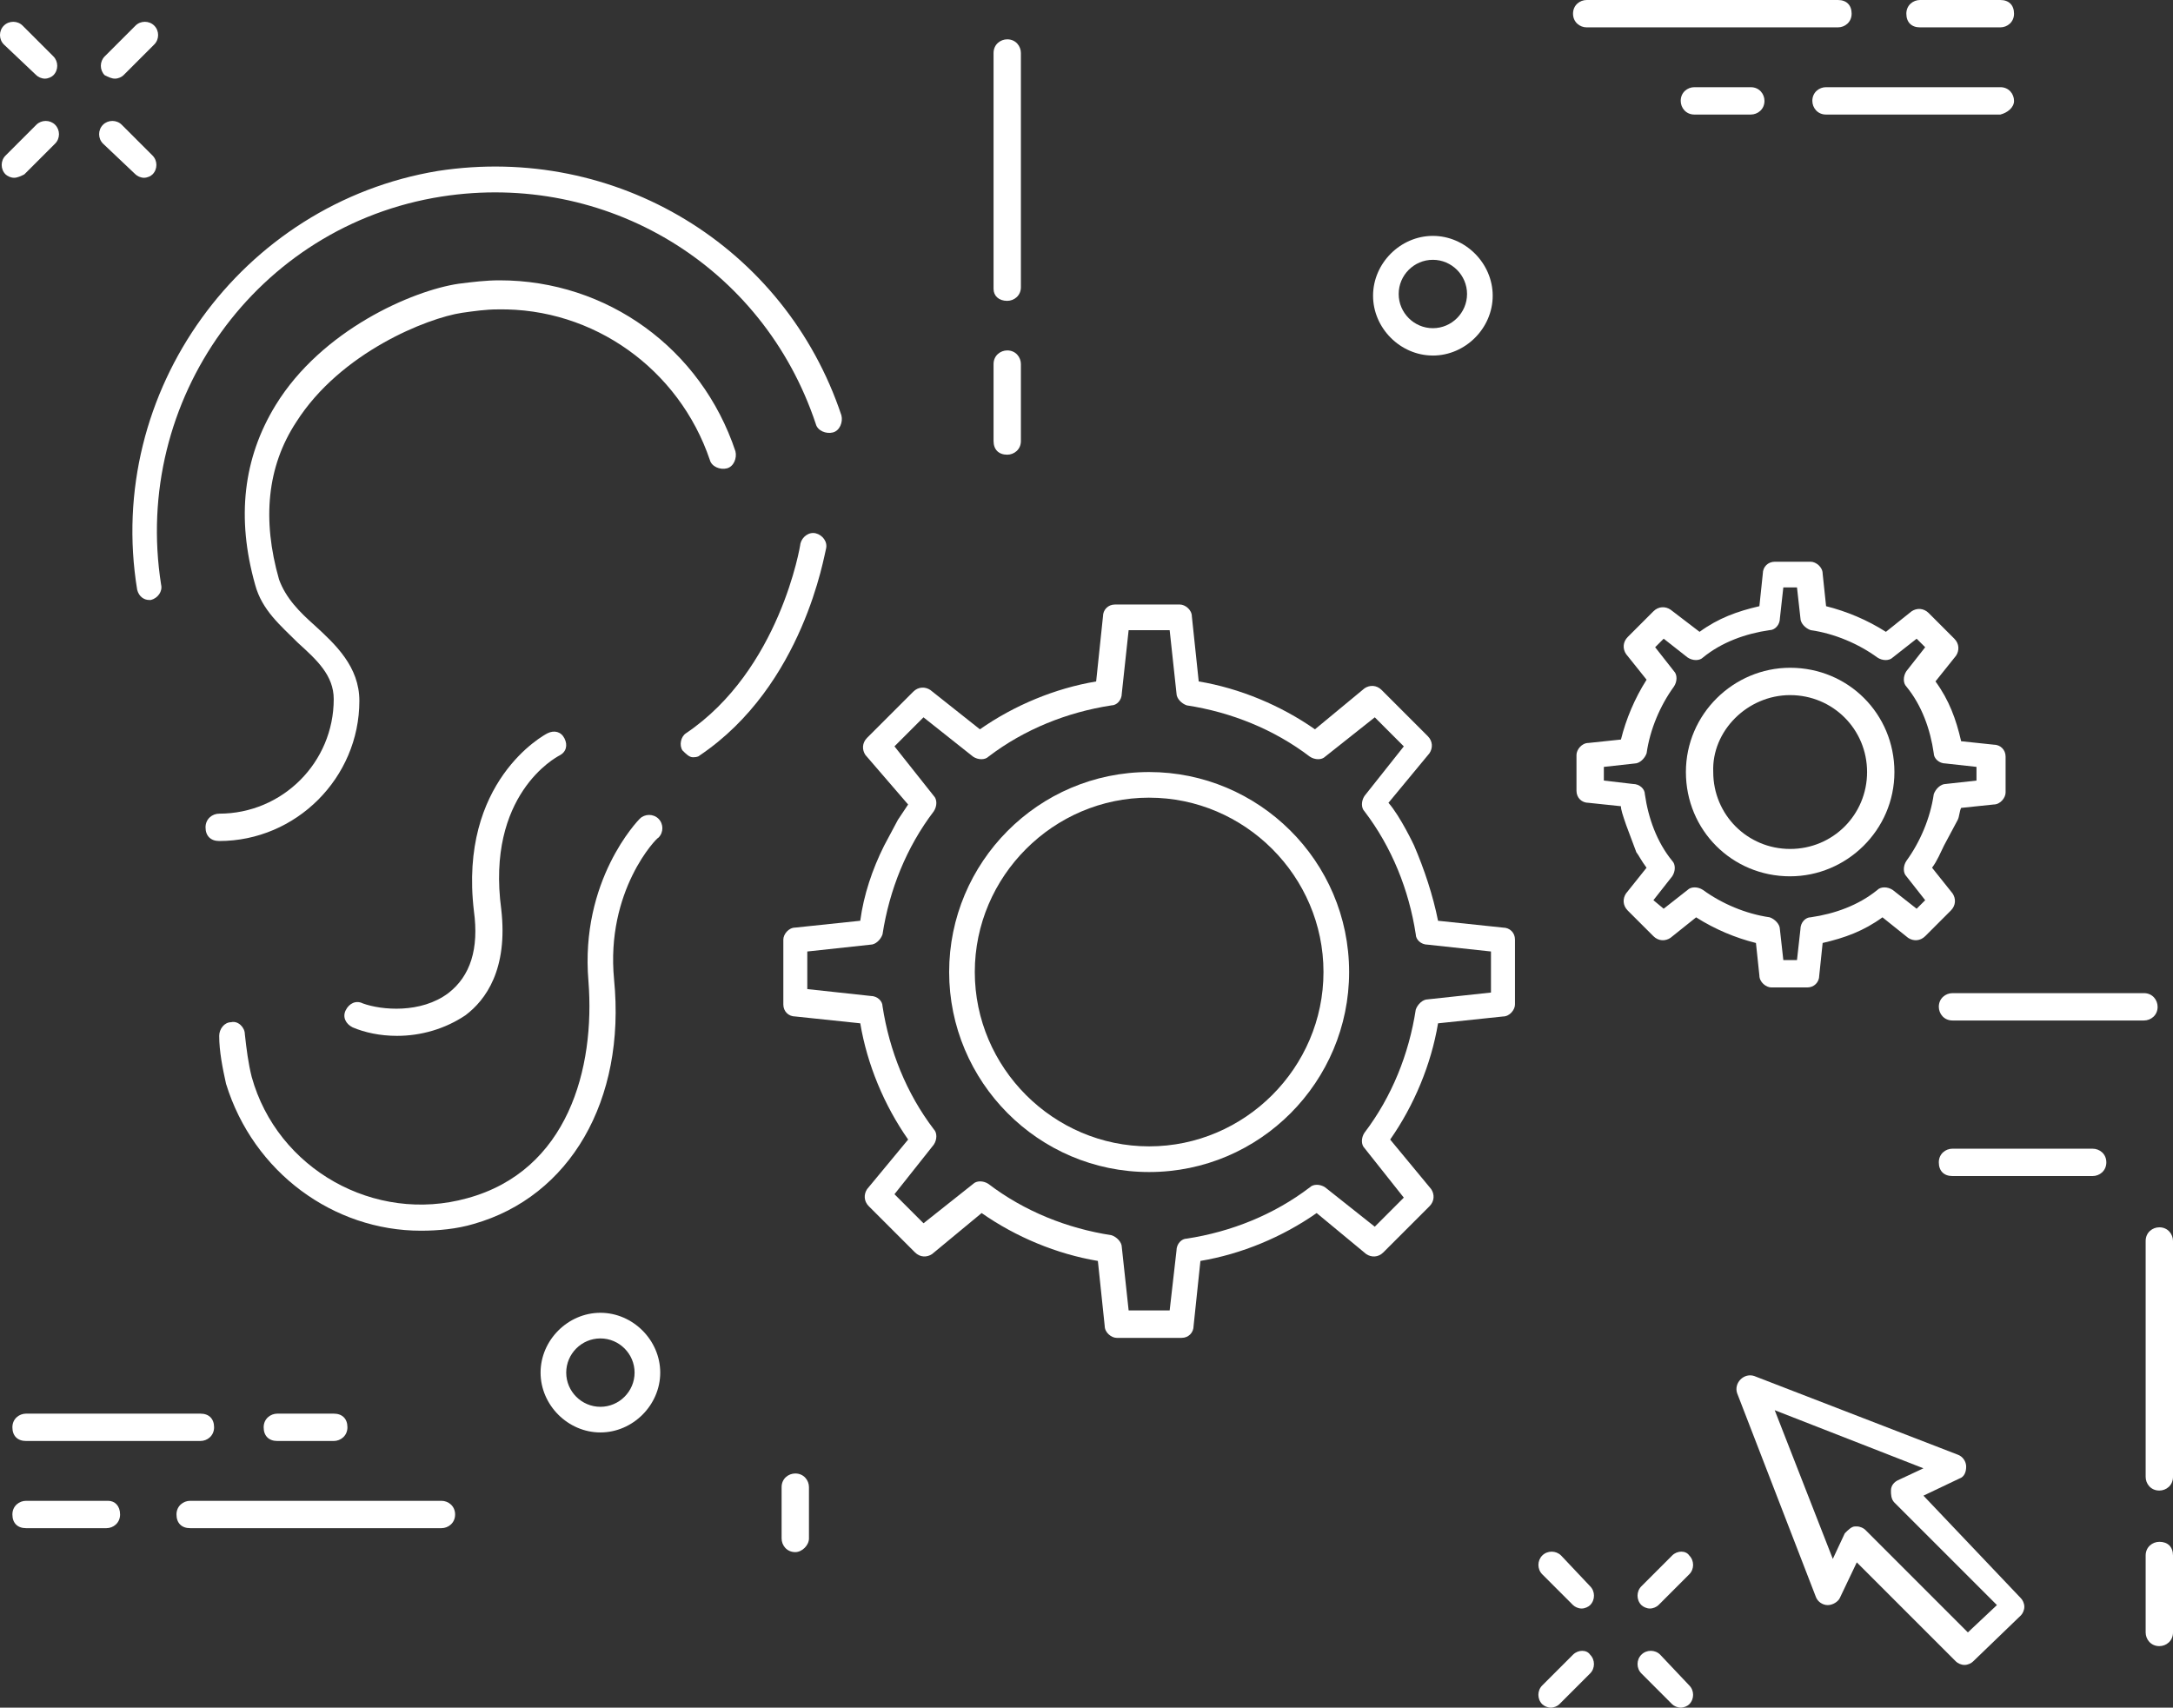 <svg xmlns="http://www.w3.org/2000/svg" xmlns:xlink="http://www.w3.org/1999/xlink" width="192" height="150.881" viewBox="0 0 192 150.881"><rect x="0" y="0" width="192" height="150.881" fill="#333333" stroke="none"/><defs><path id="a" d="M0 0h192v150.88H0z"/></defs><clipPath id="b"><use xlink:href="#a" overflow="visible"/></clipPath><path clip-path="url(#b)" fill="#FFF" d="M169.95 132.15l3.17-1.51c.454-.148.605-.603.605-1.056 0-.454-.303-.906-.754-1.06l-17.974-6.946c-.453-.15-.905 0-1.208.303-.304.304-.453.757-.304 1.21l6.947 17.973c.153.453.605.756 1.06.756.453 0 .906-.304 1.058-.605l1.51-3.17 8.76 8.758c.153.152.454.304.757.304.302 0 .604-.15.755-.304l4.23-4.077c.15-.15.302-.453.302-.756 0-.3-.15-.604-.303-.755l-8.61-9.064zm3.926 12.085l-9.062-9.063c-.15-.15-.453-.302-.756-.302h-.15c-.303 0-.604.302-.906.604l-1.06 2.266-5.134-13.14 13.142 5.134-2.267 1.06c-.303.15-.604.452-.604.905 0 .3 0 .754.3 1.057l9.064 9.062-2.568 2.415z"/><defs><path id="c" d="M0 0h192v150.88H0z"/></defs><clipPath id="d"><use xlink:href="#c" overflow="visible"/></clipPath><path clip-path="url(#d)" fill="#FFF" d="M88.996 26.582c.604 0 1.208-.454 1.208-1.21V4.683c0-.604-.453-1.208-1.208-1.208-.604 0-1.208.454-1.208 1.208v20.842c0 .604.452 1.058 1.208 1.058"/><defs><path id="e" d="M0 0h192v150.88H0z"/></defs><clipPath id="f"><use xlink:href="#e" overflow="visible"/></clipPath><path clip-path="url(#f)" fill="#FFF" d="M88.996 40.175c.604 0 1.208-.454 1.208-1.208V32.17c0-.604-.453-1.208-1.208-1.208-.604 0-1.208.453-1.208 1.208v6.797c0 .754.452 1.208 1.208 1.208"/><defs><path id="g" d="M0 0h192v150.88H0z"/></defs><clipPath id="h"><use xlink:href="#g" overflow="visible"/></clipPath><path clip-path="url(#h)" fill="#FFF" d="M190.792 108.44c-.604 0-1.208.453-1.208 1.21v20.842c0 .604.453 1.208 1.208 1.208.604 0 1.208-.453 1.208-1.208V109.65c0-.605-.453-1.21-1.208-1.21"/><defs><path id="i" d="M0 0h192v150.88H0z"/></defs><clipPath id="j"><use xlink:href="#i" overflow="visible"/></clipPath><path clip-path="url(#j)" fill="#FFF" d="M190.792 136.23c-.604 0-1.208.452-1.208 1.208v6.797c0 .604.453 1.21 1.208 1.21.604 0 1.208-.455 1.208-1.21v-6.797c0-.753-.453-1.21-1.208-1.21"/><defs><path id="k" d="M0 0h192v150.88H0z"/></defs><clipPath id="l"><use xlink:href="#k" overflow="visible"/></clipPath><path clip-path="url(#l)" fill="#FFF" d="M3.21 6.646c.15.15.452.302.754.302s.604-.15.755-.302c.452-.453.452-1.208 0-1.662L2 2.266c-.453-.454-1.207-.454-1.66 0-.455.453-.455 1.208 0 1.662l2.87 2.718z"/><defs><path id="m" d="M0 0h192v150.88H0z"/></defs><clipPath id="n"><use xlink:href="#m" overflow="visible"/></clipPath><path clip-path="url(#n)" fill="#FFF" d="M11.97 15.405c.15.15.452.302.754.302s.605-.15.755-.302c.453-.453.453-1.208 0-1.66l-2.72-2.72c-.452-.453-1.207-.453-1.66 0-.454.454-.454 1.21 0 1.662l2.87 2.718z"/><defs><path id="o" d="M0 0h192v150.88H0z"/></defs><clipPath id="p"><use xlink:href="#o" overflow="visible"/></clipPath><path clip-path="url(#p)" fill="#FFF" d="M2.152 15.405l2.72-2.718c.452-.453.452-1.208 0-1.662-.455-.453-1.21-.453-1.663 0l-2.72 2.72c-.453.452-.453 1.207 0 1.66.15.15.454.302.756.302s.604-.15.906-.302"/><defs><path id="q" d="M0 0h192v150.88H0z"/></defs><clipPath id="r"><use xlink:href="#q" overflow="visible"/></clipPath><path clip-path="url(#r)" fill="#FFF" d="M10.157 6.948c.3 0 .604-.15.755-.302l2.718-2.718c.454-.454.454-1.21 0-1.662-.453-.454-1.208-.454-1.66 0L9.25 4.984c-.452.454-.452 1.208 0 1.662.303.15.604.302.907.302"/><defs><path id="s" d="M0 0h192v150.88H0z"/></defs><clipPath id="t"><use xlink:href="#s" overflow="visible"/></clipPath><path clip-path="url(#t)" fill="#FFF" d="M137.932 137.438c-.453-.453-1.21-.453-1.662 0-.453.455-.453 1.21 0 1.662l2.72 2.72c.15.148.452.302.755.302.3 0 .604-.152.755-.303.453-.454.453-1.21 0-1.662l-2.568-2.72z"/><defs><path id="u" d="M0 0h192v150.88H0z"/></defs><clipPath id="v"><use xlink:href="#u" overflow="visible"/></clipPath><path clip-path="url(#v)" fill="#FFF" d="M146.69 146.2c-.454-.454-1.208-.454-1.66 0-.455.45-.455 1.208 0 1.66l2.718 2.72c.15.15.452.3.755.3.304 0 .604-.148.755-.3.453-.454.453-1.21 0-1.662l-2.57-2.718z"/><defs><path id="w" d="M0 0h192v150.88H0z"/></defs><clipPath id="x"><use xlink:href="#w" overflow="visible"/></clipPath><path clip-path="url(#x)" fill="#FFF" d="M138.988 146.2l-2.72 2.718c-.454.453-.454 1.208 0 1.66.15.15.454.303.755.303.303 0 .604-.148.754-.3l2.72-2.72c.454-.452.454-1.21 0-1.66-.302-.454-1.056-.454-1.51 0"/><g><defs><path id="y" d="M0 0h192v150.88H0z"/></defs><clipPath id="z"><use xlink:href="#y" overflow="visible"/></clipPath><path clip-path="url(#z)" fill="#FFF" d="M147.748 137.438l-2.72 2.72c-.453.452-.453 1.208 0 1.66.15.15.454.304.756.304s.604-.152.756-.303l2.718-2.72c.453-.453.453-1.207 0-1.662-.302-.453-1.058-.453-1.51 0"/></g><g><defs><path id="A" d="M0 0h192v150.88H0z"/></defs><clipPath id="B"><use xlink:href="#A" overflow="visible"/></clipPath><path clip-path="url(#B)" fill="#FFF" d="M126.604 31.415c2.87 0 5.287-2.417 5.287-5.286s-2.417-5.287-5.286-5.287-5.285 2.417-5.285 5.286 2.412 5.285 5.284 5.285m0-8.458c1.66 0 3.02 1.36 3.02 3.02 0 1.663-1.358 3.022-3.02 3.022s-3.02-1.36-3.02-3.022 1.357-3.02 3.02-3.02"/></g><g><defs><path id="C" d="M0 0h192v150.88H0z"/></defs><clipPath id="D"><use xlink:href="#C" overflow="visible"/></clipPath><path clip-path="url(#D)" fill="#FFF" d="M53.05 115.993c-2.87 0-5.286 2.416-5.286 5.285s2.417 5.287 5.286 5.287c2.87 0 5.286-2.418 5.286-5.287s-2.417-5.285-5.286-5.285m0 8.307c-1.662 0-3.02-1.36-3.02-3.02 0-1.662 1.358-3.022 3.02-3.022 1.66 0 3.02 1.358 3.02 3.02s-1.36 3.022-3.02 3.022"/></g><g><defs><path id="E" d="M0 0h192v150.88H0z"/></defs><clipPath id="F"><use xlink:href="#E" overflow="visible"/></clipPath><path clip-path="url(#F)" fill="#FFF" d="M140.195 2.417h22.203c.604 0 1.207-.453 1.207-1.208S163.152 0 162.398 0h-22.203c-.604 0-1.207.453-1.207 1.208s.604 1.21 1.207 1.21"/></g><g><defs><path id="G" d="M0 0h192v150.88H0z"/></defs><clipPath id="H"><use xlink:href="#G" overflow="visible"/></clipPath><path clip-path="url(#H)" fill="#FFF" d="M169.646 2.417h7.1c.604 0 1.208-.453 1.208-1.208S177.502 0 176.746 0h-7.1c-.604 0-1.207.453-1.207 1.208s.453 1.21 1.206 1.21"/></g><g><defs><path id="I" d="M0 0h192v150.88H0z"/></defs><clipPath id="J"><use xlink:href="#I" overflow="visible"/></clipPath><path clip-path="url(#J)" fill="#FFF" d="M177.954 8.91c0-.603-.452-1.207-1.208-1.207H161.34c-.603 0-1.207.453-1.207 1.208 0 .605.453 1.21 1.208 1.21h15.406c.604-.152 1.208-.605 1.208-1.21"/></g><g><defs><path id="K" d="M0 0h192v150.88H0z"/></defs><clipPath id="L"><use xlink:href="#K" overflow="visible"/></clipPath><path clip-path="url(#L)" fill="#FFF" d="M149.71 7.703c-.603 0-1.207.453-1.207 1.208 0 .605.453 1.21 1.208 1.21h4.983c.605 0 1.21-.454 1.21-1.21 0-.603-.453-1.207-1.21-1.207h-4.982z"/></g><g><defs><path id="M" d="M0 0h192v150.88H0z"/></defs><clipPath id="N"><use xlink:href="#M" overflow="visible"/></clipPath><path clip-path="url(#N)" fill="#FFF" d="M39.004 132.606H16.802c-.604 0-1.208.453-1.208 1.207 0 .756.453 1.21 1.208 1.21h22.202c.604 0 1.208-.454 1.208-1.21 0-.753-.604-1.207-1.208-1.207"/></g><g><defs><path id="O" d="M0 0h192v150.88H0z"/></defs><clipPath id="P"><use xlink:href="#O" overflow="visible"/></clipPath><path clip-path="url(#P)" fill="#FFF" d="M9.553 132.606h-7.25c-.604 0-1.208.453-1.208 1.207 0 .756.453 1.21 1.208 1.21h7.1c.603 0 1.207-.454 1.207-1.21 0-.753-.453-1.207-1.057-1.207"/></g><g><defs><path id="Q" d="M0 0h192v150.88H0z"/></defs><clipPath id="R"><use xlink:href="#Q" overflow="visible"/></clipPath><path clip-path="url(#R)" fill="#FFF" d="M2.303 124.903c-.604 0-1.208.453-1.208 1.207 0 .756.453 1.21 1.208 1.21h15.405c.604 0 1.208-.454 1.208-1.21 0-.754-.453-1.207-1.208-1.207H2.303z"/></g><g><defs><path id="S" d="M0 0h192v150.88H0z"/></defs><clipPath id="T"><use xlink:href="#S" overflow="visible"/></clipPath><path clip-path="url(#T)" fill="#FFF" d="M29.49 127.32c.603 0 1.208-.454 1.208-1.21 0-.754-.454-1.207-1.21-1.207h-4.982c-.604 0-1.21.453-1.21 1.207 0 .756.455 1.21 1.21 1.21h4.983z"/></g><g><defs><path id="U" d="M0 0h192v150.88H0z"/></defs><clipPath id="V"><use xlink:href="#U" overflow="visible"/></clipPath><path clip-path="url(#V)" fill="#FFF" d="M190.64 88.958c0-.604-.452-1.208-1.206-1.208h-16.916c-.604 0-1.21.453-1.21 1.208 0 .604.454 1.208 1.21 1.208h16.916c.603 0 1.207-.453 1.207-1.208"/></g><g><defs><path id="W" d="M0 0h192v150.88H0z"/></defs><clipPath id="X"><use xlink:href="#W" overflow="visible"/></clipPath><path clip-path="url(#X)" fill="#FFF" d="M184.9 101.493h-12.385c-.604 0-1.207.453-1.207 1.208s.45 1.21 1.207 1.21H184.9c.604 0 1.21-.454 1.21-1.21s-.604-1.207-1.21-1.207"/></g><g><defs><path id="Y" d="M0 0h192v150.88H0z"/></defs><clipPath id="Z"><use xlink:href="#Y" overflow="visible"/></clipPath><path clip-path="url(#Z)" fill="#FFF" d="M71.477 135.93v-4.532c0-.604-.454-1.207-1.21-1.207-.603 0-1.207.454-1.207 1.208v4.53c0 .605.453 1.21 1.208 1.21.604 0 1.21-.605 1.21-1.21"/></g><g><defs><path id="aa" d="M0 0h192v150.88H0z"/></defs><clipPath id="ab"><use xlink:href="#aa" overflow="visible"/></clipPath><path clip-path="url(#ab)" fill="#FFF" d="M12.12 52.106c.15.604.604.906 1.058.906h.15c.605-.15 1.058-.755.906-1.36-2.567-16.312 8.458-31.717 24.77-34.284 14.5-2.265 28.394 6.042 33.076 20.087.15.604.906.907 1.51.755s.906-.906.755-1.51C69.36 21.748 54.408 12.686 38.7 15.103c-17.367 2.87-29.45 19.483-26.58 37.003"/></g><g><defs><path id="ac" d="M0 0h192v150.88H0z"/></defs><clipPath id="ad"><use xlink:href="#ac" overflow="visible"/></clipPath><path clip-path="url(#ad)" fill="#FFF" d="M62.716 40.627c.15.604.906.907 1.51.755.604-.152.906-.906.755-1.51-3.02-9.062-11.326-15.104-20.84-15.104-1.21 0-2.418.15-3.626.303-4.078.605-12.083 4.078-16.16 10.724-2.87 4.682-3.475 9.968-1.814 15.858.604 2.265 2.265 3.625 3.775 5.136 1.662 1.51 3.172 2.87 3.172 4.983 0 5.59-4.53 10.12-10.12 10.12-.603 0-1.207.454-1.207 1.21 0 .754.454 1.207 1.208 1.207 6.796 0 12.384-5.588 12.384-12.384 0-3.02-2.114-4.984-3.927-6.646-1.36-1.208-2.567-2.417-3.17-4.078-1.51-5.287-1.06-9.97 1.51-13.896 3.925-6.192 11.628-9.212 14.65-9.666 1.057-.15 2.113-.302 3.17-.302 8.46-.15 16.013 5.287 18.73 13.29"/></g><g><defs><path id="ae" d="M0 0h192v150.88H0z"/></defs><clipPath id="af"><use xlink:href="#ae" overflow="visible"/></clipPath><path clip-path="url(#af)" fill="#FFF" d="M54.258 86.542c-.755-7.854 3.775-12.536 3.927-12.536.454-.454.454-1.208 0-1.662-.453-.453-1.208-.453-1.662 0-.15.15-5.286 5.438-4.53 14.35.603 7.7-1.813 16.763-10.724 19.18-8.157 2.267-16.766-2.567-19.03-10.724-.303-1.21-.455-2.416-.605-3.775 0-.604-.605-1.208-1.21-1.057-.603 0-1.056.604-1.056 1.207 0 1.358.3 2.87.603 4.23 2.417 7.853 9.515 12.986 17.218 12.986 1.51 0 3.173-.15 4.683-.603 8.46-2.415 13.442-10.872 12.385-21.595"/></g><g><defs><path id="ag" d="M0 0h192v150.88H0z"/></defs><clipPath id="ah"><use xlink:href="#ag" overflow="visible"/></clipPath><path clip-path="url(#ah)" fill="#FFF" d="M49.425 66.756c.604-.302.755-.906.453-1.51s-.906-.755-1.51-.453c-.302.15-7.854 4.23-6.494 15.708.453 3.32-.303 5.74-2.266 7.25-2.417 1.813-5.89 1.51-7.552.905-.604-.303-1.208 0-1.51.604-.302.602 0 1.207.604 1.51 1.058.453 2.417.754 3.927.754 2.114 0 4.23-.604 6.04-1.813 1.813-1.358 3.777-4.077 3.173-9.362-1.36-10.118 4.833-13.44 5.135-13.592"/></g><g><defs><path id="ai" d="M0 0h192v150.88H0z"/></defs><clipPath id="aj"><use xlink:href="#ai" overflow="visible"/></clipPath><path clip-path="url(#aj)" fill="#FFF" d="M61.206 66.907c.15 0 .454 0 .604-.15 9.213-6.193 11.026-17.822 11.177-18.275.15-.604-.302-1.208-.906-1.36-.603-.15-1.208.303-1.358.906 0 .15-1.813 11.176-10.12 16.765-.453.302-.604 1.057-.302 1.51.302.302.604.604.906.604"/></g><g><defs><path id="ak" d="M0 0h192v150.88H0z"/></defs><clipPath id="al"><use xlink:href="#ak" overflow="visible"/></clipPath><path clip-path="url(#al)" fill="#FFF" d="M78.124 74.708c-1.057 2.113-1.812 4.38-2.114 6.646l-5.74.604c-.603 0-1.057.604-1.057 1.057v5.74c0 .604.454 1.057 1.058 1.057l5.74.604c.604 3.626 2.114 7.25 4.23 10.27l-3.626 4.38c-.302.453-.302 1.06.15 1.512l4.08 4.078c.452.453 1.056.453 1.51.15l4.38-3.625c3.02 2.114 6.645 3.626 10.27 4.23l.603 5.738c0 .604.604 1.06 1.058 1.06h5.74c.603 0 1.057-.455 1.057-1.06l.603-5.738c3.627-.604 7.25-2.115 10.27-4.23l4.382 3.626c.452.303 1.057.303 1.51-.15l4.078-4.078c.453-.453.453-1.06.15-1.512l-3.624-4.38c2.115-3.02 3.625-6.645 4.23-10.27l5.738-.604c.604 0 1.06-.604 1.06-1.057v-5.74c0-.604-.454-1.057-1.06-1.057l-5.738-.604c-.453-2.267-1.21-4.53-2.115-6.646 0 0-1.2-2.562-2.266-3.776l3.624-4.38c.303-.454.303-1.057-.15-1.51l-4.077-4.078c-.454-.453-1.058-.453-1.51-.15l-4.382 3.624c-3.02-2.114-6.646-3.625-10.27-4.23l-.605-5.738c0-.604-.604-1.058-1.058-1.058h-5.737c-.604 0-1.06.453-1.06 1.058l-.603 5.74c-3.625.603-7.25 2.113-10.27 4.228l-4.38-3.474c-.454-.302-1.06-.302-1.51.15l-4.08 4.078c-.452.454-.452 1.058-.15 1.51l3.776 4.38-.906 1.36-1.208 2.266zm3.474-11.328l4.38 3.474c.453.302 1.057.302 1.36 0 3.17-2.417 6.947-3.927 10.873-4.53.455 0 .908-.454.908-1.058l.604-5.588h3.625l.604 5.588c0 .453.454.906.907 1.057 3.926.604 7.7 2.114 10.873 4.53.453.303 1.06.303 1.358 0l4.382-3.473 2.566 2.567-3.475 4.38c-.3.453-.3 1.057 0 1.36 2.417 3.17 3.93 6.946 4.532 10.873 0 .453.453.907 1.057.907l5.587.603v3.627l-5.588.603c-.454 0-.906.455-1.058.907-.604 3.927-2.115 7.702-4.53 10.875-.303.453-.303 1.057 0 1.357l3.474 4.38-2.566 2.568-4.382-3.476c-.453-.302-1.056-.302-1.358 0-3.172 2.417-6.947 3.928-10.873 4.53-.453 0-.906.455-.906 1.058l-.603 5.286h-3.625l-.604-5.588c0-.453-.453-.906-.907-1.057-3.925-.603-7.7-2.114-10.873-4.53-.453-.303-1.057-.303-1.36 0l-4.38 3.474-2.567-2.567 3.474-4.38c.302-.452.302-1.057 0-1.358-2.417-3.173-3.927-6.95-4.53-10.876 0-.452-.455-.905-1.06-.905l-5.587-.605v-3.322l5.588-.604c.453 0 .906-.456 1.058-.907.604-3.928 2.114-7.703 4.53-10.875.303-.454.303-1.058 0-1.36l-3.473-4.38 2.568-2.568z"/></g><g><defs><path id="am" d="M0 0h192v150.88H0z"/></defs><clipPath id="an"><use xlink:href="#am" overflow="visible"/></clipPath><path clip-path="url(#an)" fill="#FFF" d="M140.35 70.932l2.87.302c0 .302.15.755.46 1.655l.904 2.416c.146.157.447.76.9 1.365l-1.813 2.27c-.302.452-.302 1.055.15 1.51l2.267 2.265c.452.453 1.06.453 1.51.15l2.266-1.813c1.662 1.058 3.475 1.813 5.287 2.267l.303 2.868c0 .604.604 1.06 1.058 1.06h3.172c.604 0 1.06-.455 1.06-1.06l.3-2.87c1.965-.452 3.625-1.058 5.287-2.266l2.265 1.813c.453.303 1.06.303 1.512-.15l2.266-2.266c.452-.455.452-1.058.15-1.51l-1.813-2.27c.455-.603.756-1.358 1.058-1.962l1.21-2.266c.15-.302.15-.755.302-1.058l2.87-.3c.603 0 1.058-.605 1.058-1.06v-3.17c0-.605-.454-1.058-1.06-1.058l-2.868-.302c-.453-1.963-1.06-3.625-2.267-5.286l1.813-2.266c.303-.453.303-1.057-.15-1.51l-2.266-2.266c-.454-.453-1.06-.453-1.51-.15l-2.267 1.812c-1.662-1.058-3.476-1.813-5.286-2.266l-.303-2.87c0-.604-.604-1.058-1.06-1.058h-3.17c-.603 0-1.058.454-1.058 1.058l-.302 2.87c-1.964.453-3.626 1.058-5.286 2.266l-2.568-1.963c-.45-.302-1.058-.302-1.51.15l-2.266 2.266c-.453.455-.453 1.06-.15 1.51l1.813 2.267c-1.057 1.662-1.813 3.474-2.266 5.286l-2.868.302c-.604 0-1.06.604-1.06 1.058v3.17c0 .606.453 1.06 1.058 1.06m1.36-3.173l2.718-.3c.453 0 .905-.455 1.06-.908.3-2.114 1.206-4.23 2.415-5.89.302-.453.302-1.057 0-1.36l-1.66-2.114.754-.755 2.113 1.66c.453.304 1.06.304 1.36 0 1.66-1.358 3.775-2.113 5.89-2.416.453 0 .906-.453.906-1.057l.303-2.72h1.206l.304 2.72c0 .453.453.905.905 1.057 2.115.302 4.23 1.208 5.892 2.417.452.303 1.056.303 1.358 0l2.113-1.66.756.754-1.662 2.114c-.3.454-.3 1.058 0 1.36 1.36 1.66 2.115 3.776 2.418 5.89 0 .453.453.907 1.058.907l2.718.3v1.21l-2.718.3c-.454 0-.907.454-1.058.907-.303 2.114-1.21 4.23-2.418 5.89-.3.454-.3 1.06 0 1.36l1.662 2.113-.756.755-2.113-1.66c-.453-.303-1.06-.303-1.358 0-1.663 1.357-3.776 2.113-5.892 2.415-.452 0-.905.453-.905 1.06l-.304 2.718h-1.207l-.304-2.72c0-.452-.453-.904-.906-1.058-2.113-.302-4.23-1.208-5.89-2.416-.452-.302-1.06-.302-1.36 0l-2.113 1.66-.906-.754 1.663-2.114c.3-.454.3-1.057 0-1.358-1.36-1.663-2.115-3.776-2.418-5.89 0-.454-.452-.908-1.06-.908l-2.564-.3v-1.21z"/></g><g><defs><path id="ao" d="M0 0h192v150.88H0z"/></defs><clipPath id="ap"><use xlink:href="#ao" overflow="visible"/></clipPath><path clip-path="url(#ap)" fill="#FFF" d="M101.534 103.556c9.815 0 17.67-8.005 17.67-17.672 0-9.816-8.004-17.67-17.67-17.67-9.817 0-17.67 8.004-17.67 17.67 0 9.667 7.853 17.672 17.67 17.672m0-33.077c8.458 0 15.405 6.946 15.405 15.403 0 8.458-6.948 15.406-15.406 15.406S86.13 94.34 86.13 85.882c0-8.456 6.947-15.404 15.404-15.404"/></g><g><defs><path id="aq" d="M0 0h192v150.88H0z"/></defs><clipPath id="ar"><use xlink:href="#aq" overflow="visible"/></clipPath><path clip-path="url(#ar)" fill="#FFF" d="M158.17 77.427c4.984 0 9.215-4.078 9.215-9.213 0-5.136-4.078-9.213-9.214-9.213-4.982 0-9.21 4.078-9.21 9.214 0 5.135 4.077 9.213 9.21 9.213m0-16.01c3.777 0 6.798 3.02 6.798 6.796s-3.02 6.796-6.797 6.796c-3.773 0-6.795-3.022-6.795-6.797-.15-3.625 3.02-6.796 6.796-6.796"/></g></svg>